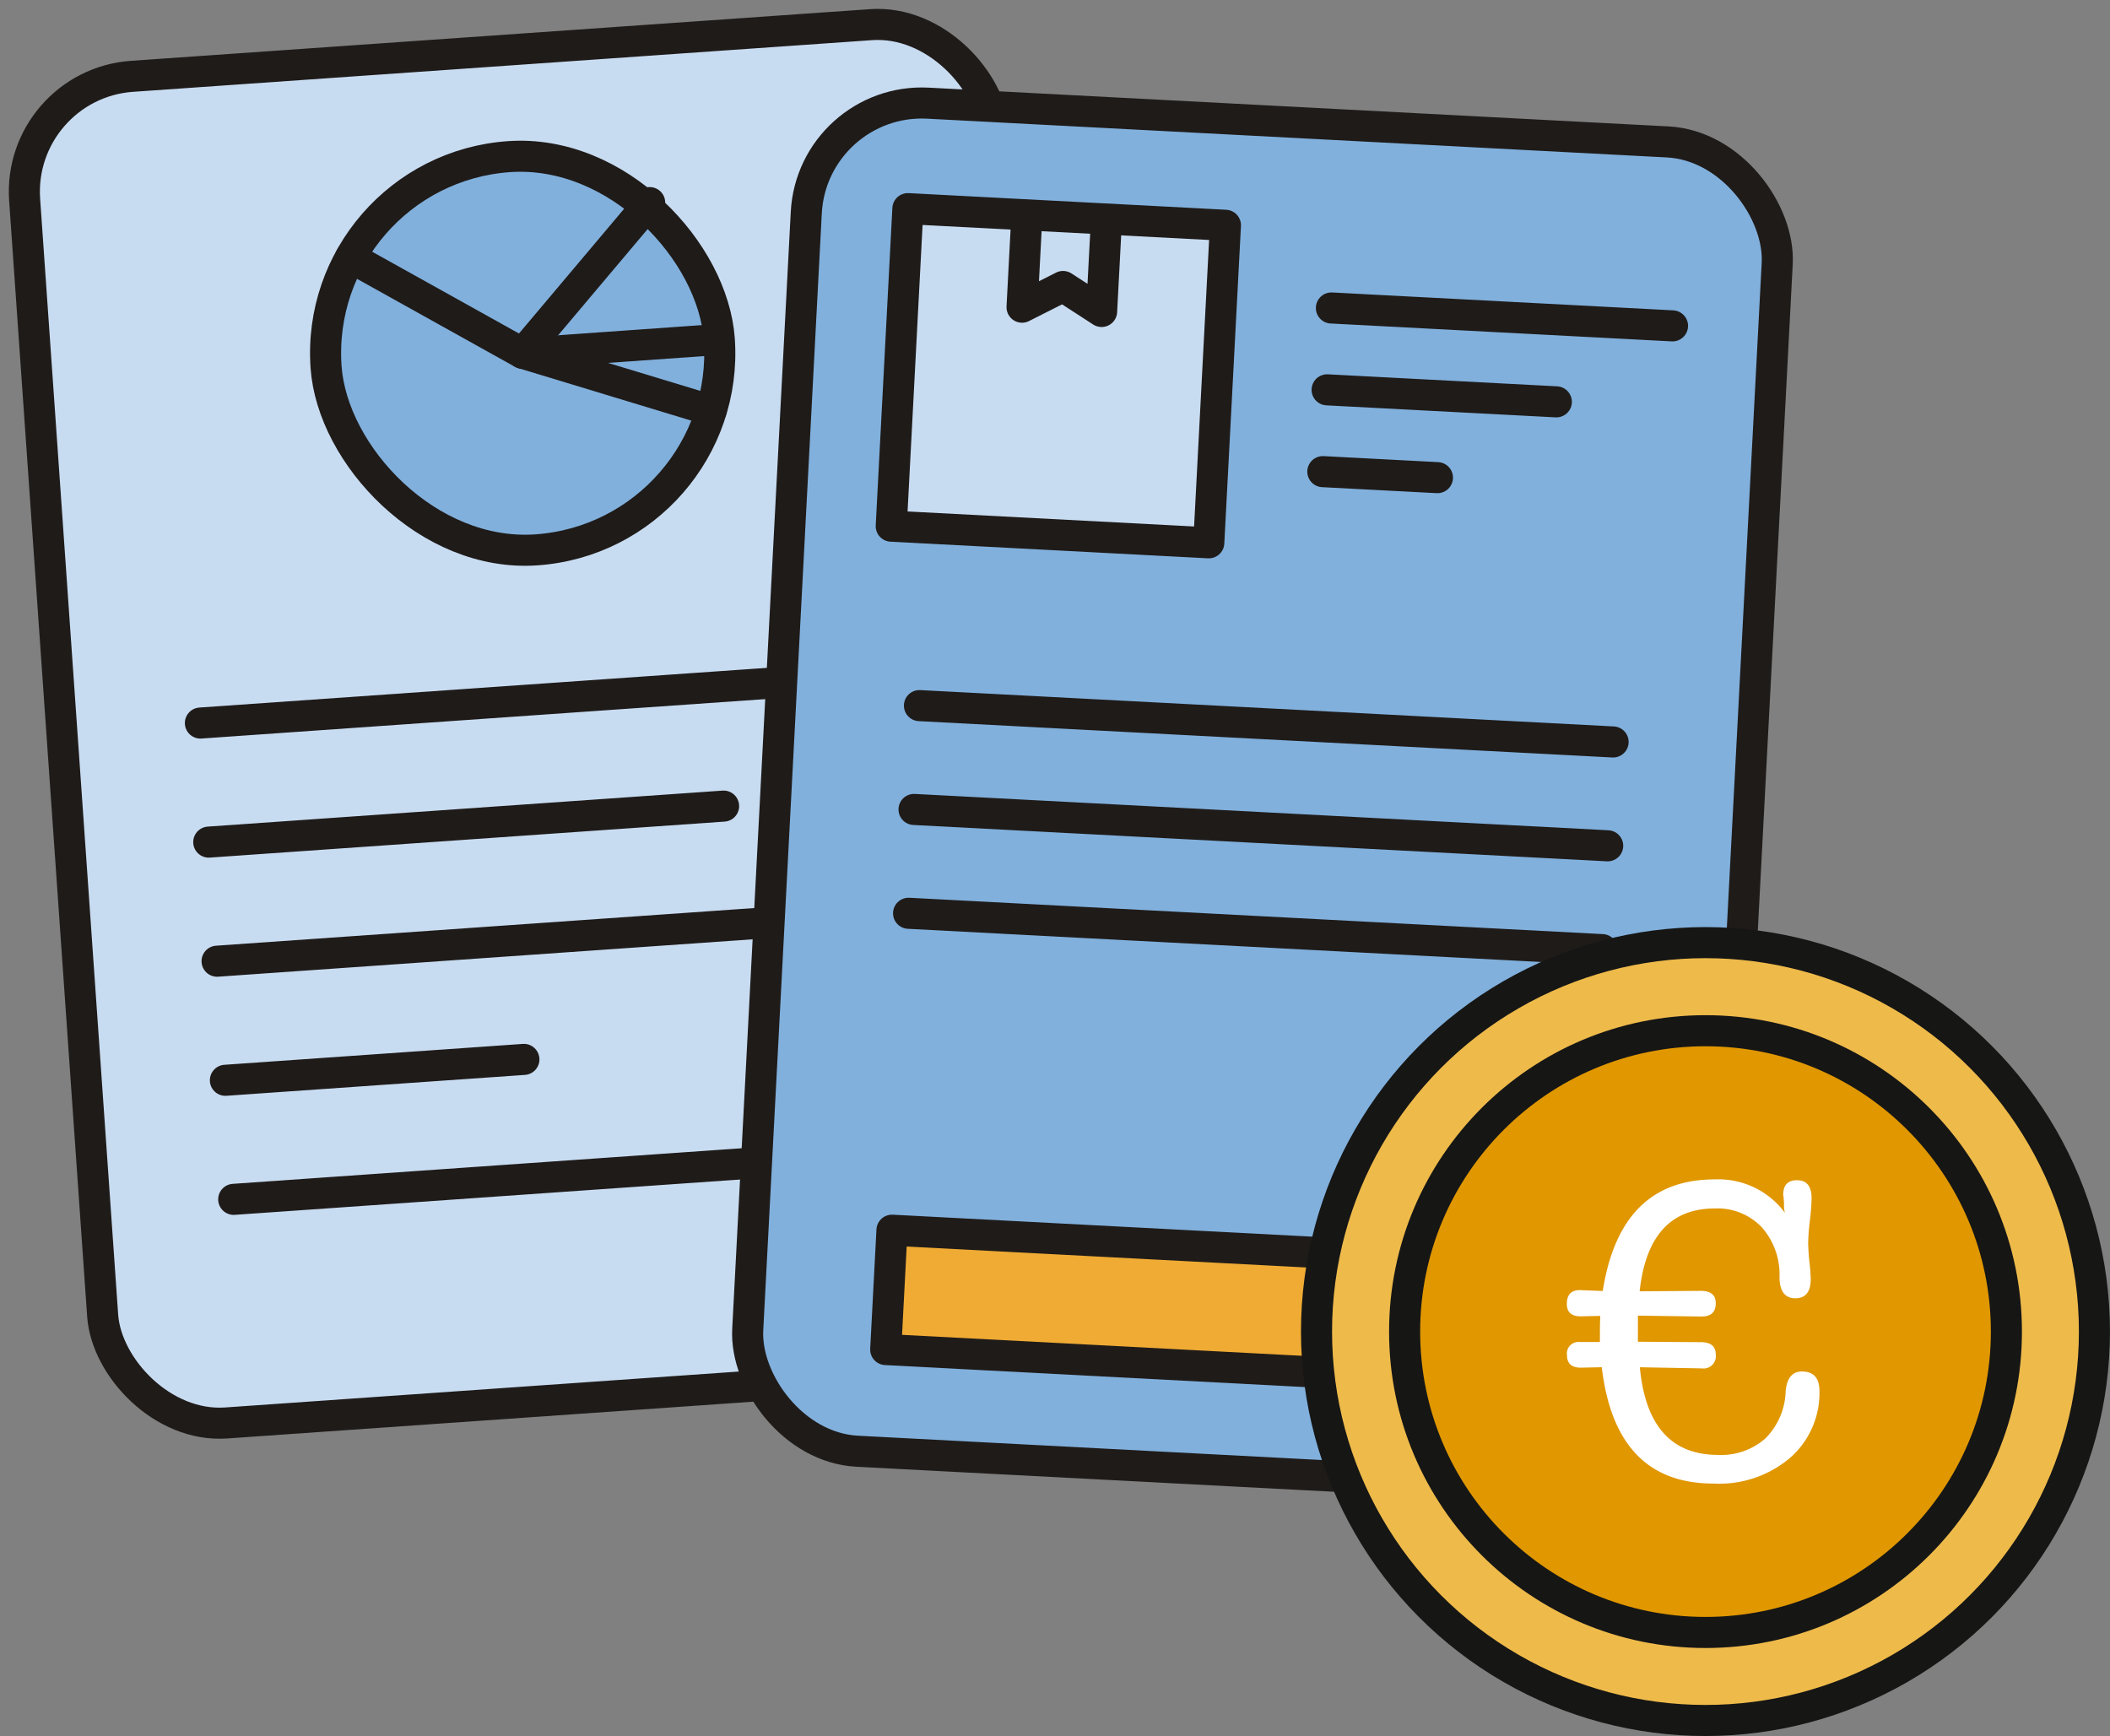 <?xml version="1.0" encoding="utf-8"?>
<svg xmlns="http://www.w3.org/2000/svg" width="61.121" height="50.292" viewBox="0 0 61.121 50.292">
  <rect x="0" y="0" width="61.121" height="50.292" fill="#808080" stroke="none"/>
  <g id="maitrisez_approvisionnements" data-name="maitrisez approvisionnements" transform="translate(-904.134 -1418.21)">
    <g id="Groupe_5159" data-name="Groupe 5159" transform="translate(904.614 1418.69)">
      <g id="Groupe_5152" data-name="Groupe 5152" transform="translate(0 0)">
        <rect id="Rectangle_2793" data-name="Rectangle 2793" width="28.164" height="39.106" rx="3.352" transform="translate(0 1.965) rotate(-4)" fill="#c8dcf1" stroke="#1f1b19" stroke-linecap="round" stroke-linejoin="round" stroke-width="0.9"/>
        <line id="Ligne_12391" data-name="Ligne 12391" y1="1.404" x2="20.071" transform="translate(5.325 19.062)" fill="none" stroke="#1f1b19" stroke-linecap="round" stroke-linejoin="round" stroke-width="0.9"/>
        <line id="Ligne_12392" data-name="Ligne 12392" y1="1.043" x2="14.914" transform="translate(5.567 22.872)" fill="none" stroke="#1f1b19" stroke-linecap="round" stroke-linejoin="round" stroke-width="0.9"/>
        <line id="Ligne_12393" data-name="Ligne 12393" y1="1.404" x2="20.071" transform="translate(5.808 25.961)" fill="none" stroke="#1f1b19" stroke-linecap="round" stroke-linejoin="round" stroke-width="0.9"/>
        <line id="Ligne_12394" data-name="Ligne 12394" y1="0.605" x2="8.647" transform="translate(6.049 30.21)" fill="none" stroke="#1f1b19" stroke-linecap="round" stroke-linejoin="round" stroke-width="0.9"/>
        <line id="Ligne_12395" data-name="Ligne 12395" y1="1.043" x2="14.914" transform="translate(6.29 33.221)" fill="none" stroke="#1f1b19" stroke-linecap="round" stroke-linejoin="round" stroke-width="0.9"/>
        <g id="Groupe_5151" data-name="Groupe 5151" transform="translate(8.567 3.659)">
          <g id="Groupe_5150" data-name="Groupe 5150" transform="translate(0 0)">
            <rect id="Rectangle_2794" data-name="Rectangle 2794" width="11.419" height="11.419" rx="5.709" transform="translate(0 0.797) rotate(-4)" fill="#81b0dc" stroke="#1f1b19" stroke-linecap="round" stroke-linejoin="round" stroke-width="0.9"/>
            <path id="Tracé_18291" data-name="Tracé 18291" d="M-108.642,1657.355l-5.659.4-4.987-2.778" transform="translate(120.395 -1651.658)" fill="none" stroke="#1f1b19" stroke-linecap="round" stroke-linejoin="round" stroke-width="0.9"/>
            <path id="Tracé_18292" data-name="Tracé 18292" d="M-104.815,1651.541l-3.679,4.364,5.462,1.657" transform="translate(114.587 -1649.811)" fill="none" stroke="#1f1b19" stroke-linecap="round" stroke-linejoin="round" stroke-width="0.9"/>
          </g>
        </g>
      </g>
      <g id="Groupe_5158" data-name="Groupe 5158" transform="translate(21.004 2.333)">
        <rect id="Rectangle_2795" data-name="Rectangle 2795" width="28.164" height="39.106" rx="3.352" transform="translate(2.047 0) rotate(3)" fill="#81b0dc" stroke="#1f1b19" stroke-linecap="round" stroke-linejoin="round" stroke-width="0.9"/>
        <rect id="Rectangle_2796" data-name="Rectangle 2796" width="20.12" height="3.462" transform="translate(4.354 32.825) rotate(3)" fill="#efab34" stroke="#1f1b19" stroke-linecap="round" stroke-linejoin="round" stroke-width="0.9"/>
        <line id="Ligne_12396" data-name="Ligne 12396" x2="20.093" y2="1.053" transform="translate(5.15 17.628)" fill="none" stroke="#1f1b19" stroke-linecap="round" stroke-linejoin="round" stroke-width="0.9"/>
        <line id="Ligne_12397" data-name="Ligne 12397" x2="20.093" y2="1.053" transform="translate(4.993 20.636)" fill="none" stroke="#1f1b19" stroke-linecap="round" stroke-linejoin="round" stroke-width="0.9"/>
        <line id="Ligne_12398" data-name="Ligne 12398" x2="20.093" y2="1.053" transform="translate(4.835 23.644)" fill="none" stroke="#1f1b19" stroke-linecap="round" stroke-linejoin="round" stroke-width="0.9"/>
        <g id="Groupe_5157" data-name="Groupe 5157" transform="translate(4.333 3.231)">
          <g id="Groupe_5155" data-name="Groupe 5155" transform="translate(0 0)">
            <rect id="Rectangle_2797" data-name="Rectangle 2797" width="9.211" height="9.211" transform="translate(0.482 0) rotate(3)" fill="#c8dcf1" stroke="#1f1b19" stroke-linecap="round" stroke-linejoin="round" stroke-width="0.9"/>
            <path id="Tracé_18293" data-name="Tracé 18293" d="M-77.053,1652.7l-.131,2.494,1.187-.6,1.118.724.131-2.494" transform="translate(80.973 -1652.339)" fill="none" stroke="#1f1b19" stroke-linecap="round" stroke-linejoin="round" stroke-width="0.9"/>
          </g>
          <g id="Groupe_5156" data-name="Groupe 5156" transform="translate(12.502 2.878)">
            <line id="Ligne_12401" data-name="Ligne 12401" x2="9.881" y2="0.518" transform="translate(0.248)" fill="none" stroke="#1f1b19" stroke-linecap="round" stroke-linejoin="round" stroke-width="0.9"/>
            <line id="Ligne_12402" data-name="Ligne 12402" x2="6.64" y2="0.348" transform="translate(0.124 2.371)" fill="none" stroke="#1f1b19" stroke-linecap="round" stroke-linejoin="round" stroke-width="0.9"/>
            <line id="Ligne_12403" data-name="Ligne 12403" x2="3.32" y2="0.174" transform="translate(0 4.741)" fill="none" stroke="#1f1b19" stroke-linecap="round" stroke-linejoin="round" stroke-width="0.9"/>
          </g>
        </g>
      </g>
    </g>
    <g id="Groupe_5160" data-name="Groupe 5160" transform="translate(942.27 1445.517)">
      <circle id="Ellipse_549" data-name="Ellipse 549" cx="11.267" cy="11.267" r="11.267" transform="translate(0)" fill="#eeba4a" stroke="#161615" stroke-linecap="round" stroke-linejoin="round" stroke-width="0.9"/>
      <circle id="Ellipse_550" data-name="Ellipse 550" cx="8.716" cy="8.716" r="8.716" transform="translate(2.552 2.552)" fill="#e09700" stroke="#161615" stroke-linecap="round" stroke-linejoin="round" stroke-width="0.9"/>
      <g id="Groupe_5145" data-name="Groupe 5145" transform="translate(7.26 6.863)">
        <path id="Tracé_18290" data-name="Tracé 18290" d="M141.823,1796.575q.236,2.54,2.267,2.539a1.932,1.932,0,0,0,1.369-.477,2.017,2.017,0,0,0,.588-1.369q.05-.569.471-.57.508,0,.508.57a2.5,2.5,0,0,1-.824,1.908,3.167,3.167,0,0,1-2.248.768q-2.837,0-3.234-3.37l-.607.013q-.4,0-.4-.359a.334.334,0,0,1,.371-.384h.582v-.211q0-.372.012-.545l-.57.012q-.4,0-.4-.359,0-.4.371-.4h.025l.644.025q.508-3.234,3.245-3.233a2.4,2.4,0,0,1,2.032.966.843.843,0,0,1-.025-.273l-.012-.149a.175.175,0,0,0-.012-.074v-.025q0-.421.4-.421.421,0,.422.52a6.268,6.268,0,0,1-.05.657,5.881,5.881,0,0,0-.049.644,6.239,6.239,0,0,0,.049.657q.025.285.025.384,0,.558-.446.558t-.459-.595a2.065,2.065,0,0,0-.508-1.456,1.765,1.765,0,0,0-1.363-.551q-1.92,0-2.18,2.4l1.771-.013q.434,0,.434.359,0,.385-.409.384h-.037l-1.809-.025v.756l1.821.012q.434,0,.434.359a.356.356,0,0,1-.409.4h-.037Z" transform="translate(-139.717 -1791.137)" fill="#fff"/>
      </g>
    </g>
  </g>
</svg>
